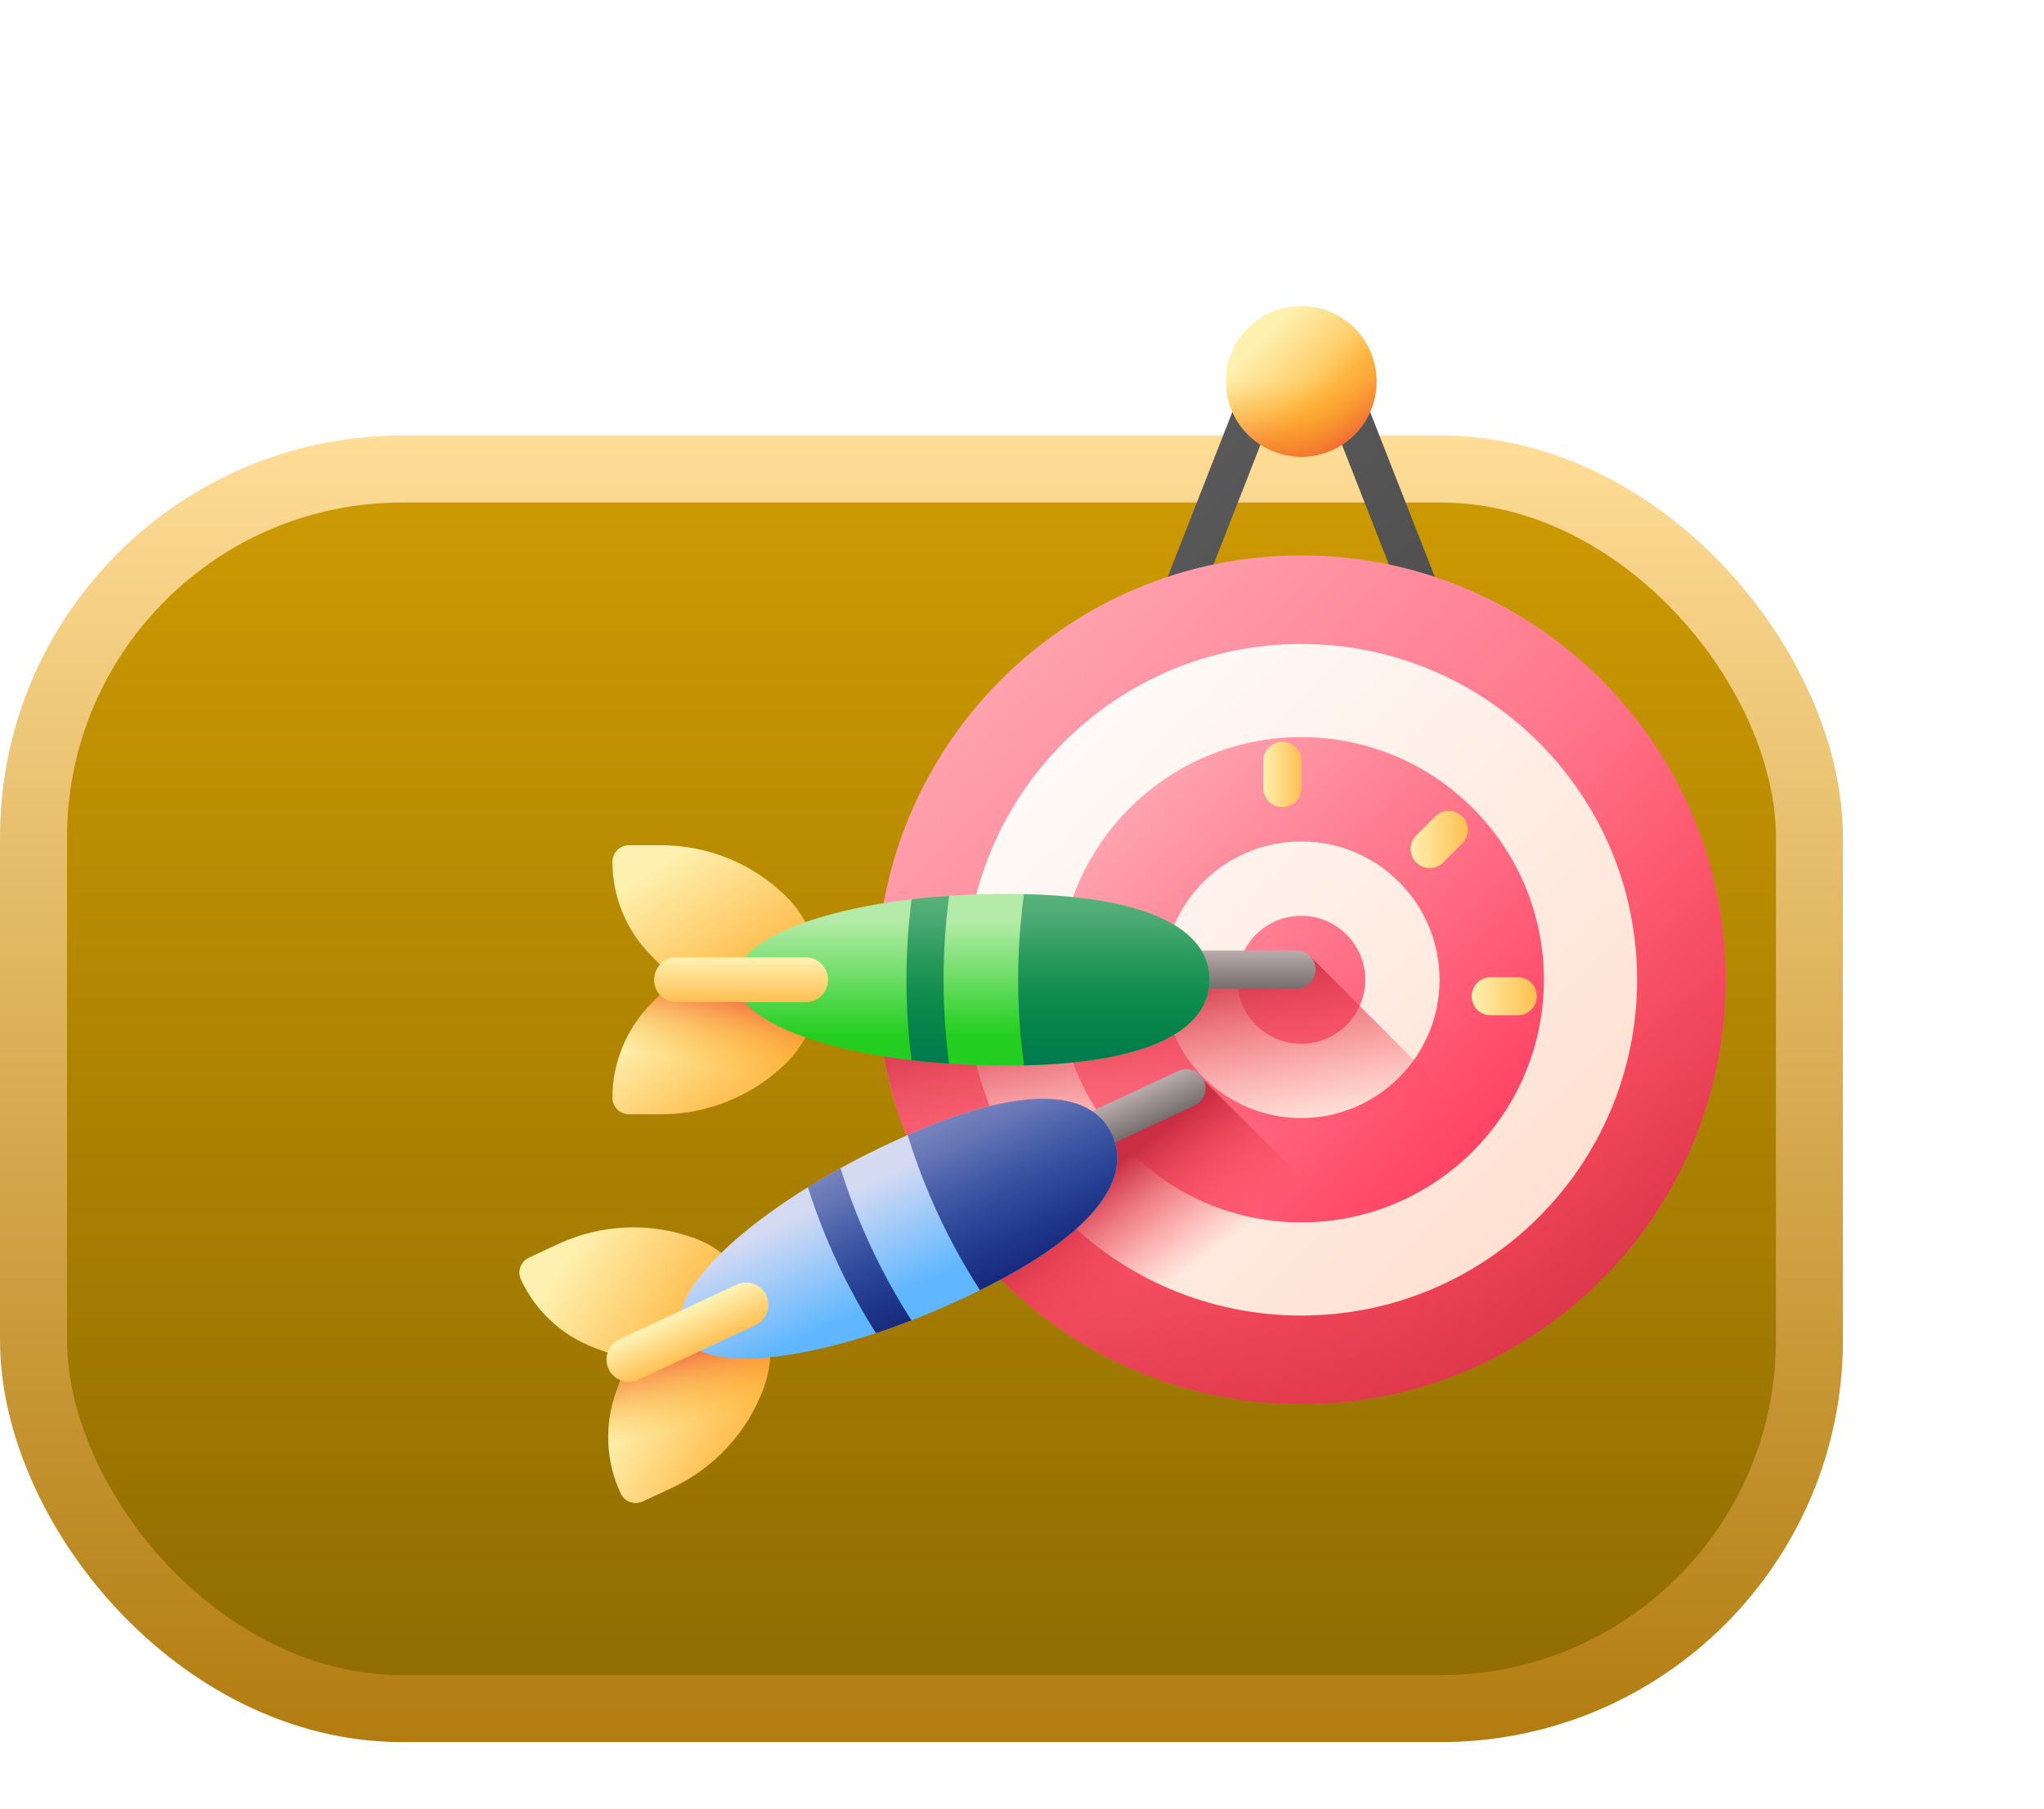 <svg width="61" height="54" viewBox="0 0 61 54" fill="none" xmlns="http://www.w3.org/2000/svg">
<rect x="1" y="14" width="53" height="37" rx="11" fill="url(#paint0_linear_10229_14308)" stroke="url(#paint1_linear_10229_14308)" stroke-width="2"/>
<g filter="url(#filter0_d_10229_14308)">
<path d="M39.746 21.81L33.519 5.924C33.275 5.3 32.392 5.3 32.147 5.924L25.92 21.81L24.859 21.394L31.164 5.31C31.759 3.792 33.907 3.792 34.503 5.31L40.807 21.394L39.746 21.81Z" fill="url(#paint2_linear_10229_14308)"/>
<path d="M32.833 35.911C39.829 35.911 45.5 30.24 45.5 23.245C45.5 16.249 39.829 10.578 32.833 10.578C25.837 10.578 20.166 16.249 20.166 23.245C20.166 30.24 25.837 35.911 32.833 35.911Z" fill="url(#paint3_linear_10229_14308)"/>
<path d="M20.166 23.244C20.166 30.24 25.837 35.911 32.833 35.911C39.829 35.911 45.5 30.24 45.5 23.244C45.5 21.729 45.233 20.277 44.745 18.93H20.921C20.433 20.277 20.166 21.729 20.166 23.244Z" fill="url(#paint4_linear_10229_14308)"/>
<path d="M23.876 32.201C28.823 37.148 36.843 37.148 41.79 32.201C46.736 27.255 46.736 19.234 41.79 14.287C40.718 13.216 39.502 12.378 38.205 11.771L21.359 28.617C21.966 29.914 22.805 31.13 23.876 32.201Z" fill="url(#paint5_linear_10229_14308)"/>
<path d="M32.833 33.268C38.369 33.268 42.856 28.78 42.856 23.245C42.856 17.709 38.369 13.222 32.833 13.222C27.297 13.222 22.81 17.709 22.81 23.245C22.81 28.78 27.297 33.268 32.833 33.268Z" fill="url(#paint6_linear_10229_14308)"/>
<path d="M32.833 16.002C28.833 16.002 25.591 19.244 25.591 23.244C25.591 27.245 28.833 30.487 32.833 30.487C36.833 30.487 40.075 27.245 40.075 23.244C40.075 19.244 36.833 16.002 32.833 16.002ZM32.833 27.372C30.554 27.372 28.706 25.524 28.706 23.244C28.706 20.965 30.554 19.117 32.833 19.117C35.112 19.117 36.961 20.965 36.961 23.244C36.961 25.524 35.112 27.372 32.833 27.372Z" fill="url(#paint7_linear_10229_14308)"/>
<path d="M32.833 25.155C33.888 25.155 34.744 24.3 34.744 23.245C34.744 22.189 33.888 21.334 32.833 21.334C31.778 21.334 30.922 22.189 30.922 23.245C30.922 24.3 31.778 25.155 32.833 25.155Z" fill="url(#paint8_linear_10229_14308)"/>
<path d="M32.833 7.632C34.075 7.632 35.081 6.625 35.081 5.384C35.081 4.142 34.075 3.135 32.833 3.135C31.591 3.135 30.584 4.142 30.584 5.384C30.584 6.625 31.591 7.632 32.833 7.632Z" fill="url(#paint9_linear_10229_14308)"/>
<path d="M30.584 5.383C30.584 6.625 31.591 7.632 32.833 7.632C34.075 7.632 35.081 6.625 35.081 5.383C35.081 5.115 35.034 4.857 34.947 4.618H30.718C30.632 4.857 30.584 5.115 30.584 5.383Z" fill="url(#paint10_linear_10229_14308)"/>
<path d="M31.243 6.974C32.121 7.852 33.545 7.852 34.423 6.974C35.301 6.096 35.301 4.672 34.423 3.794C34.233 3.604 34.017 3.455 33.787 3.347L30.796 6.337C30.904 6.568 31.053 6.783 31.243 6.974Z" fill="url(#paint11_linear_10229_14308)"/>
<path d="M36.265 19.743C36.487 19.965 36.848 19.965 37.071 19.743L37.639 19.175C37.861 18.952 37.861 18.591 37.639 18.369C37.416 18.146 37.056 18.146 36.833 18.369L36.265 18.937C36.042 19.16 36.042 19.52 36.265 19.743Z" fill="url(#paint12_linear_10229_14308)"/>
<path d="M37.92 23.738C37.92 24.052 38.175 24.307 38.49 24.307H39.293C39.608 24.307 39.862 24.052 39.862 23.738C39.862 23.423 39.608 23.168 39.293 23.168H38.49C38.175 23.168 37.92 23.423 37.92 23.738Z" fill="url(#paint13_linear_10229_14308)"/>
<path d="M32.27 18.088C32.585 18.088 32.84 17.833 32.84 17.518V16.715C32.84 16.401 32.585 16.145 32.27 16.145C31.956 16.145 31.701 16.401 31.701 16.715V17.518C31.701 17.833 31.956 18.088 32.27 18.088Z" fill="url(#paint14_linear_10229_14308)"/>
<path d="M33.13 22.577H20.184C20.003 26.037 21.233 29.558 23.876 32.201C28.823 37.148 36.843 37.148 41.79 32.201C41.952 32.039 42.108 31.874 42.259 31.706L33.13 22.577Z" fill="url(#paint15_linear_10229_14308)"/>
<path d="M29.925 26.244L22.133 30.029C22.623 30.799 23.204 31.529 23.876 32.202C27.788 36.113 33.621 36.931 38.338 34.656L29.925 26.244Z" fill="url(#paint16_linear_10229_14308)"/>
<path d="M14.153 23.245L13.44 22.531C12.695 21.786 12.277 20.776 12.277 19.723C12.277 19.45 12.498 19.229 12.771 19.229H13.73C15.14 19.229 16.492 19.789 17.489 20.786C18.059 21.356 18.38 22.129 18.38 22.935V23.245H14.153Z" fill="url(#paint17_linear_10229_14308)"/>
<path d="M14.153 23.245L13.44 23.958C12.695 24.703 12.277 25.713 12.277 26.766C12.277 27.039 12.498 27.26 12.771 27.26H13.73C15.14 27.26 16.492 26.7 17.489 25.703C18.059 25.133 18.38 24.36 18.38 23.554V23.245H14.153V23.245Z" fill="url(#paint18_linear_10229_14308)"/>
<path d="M14.153 23.245L13.44 23.958C12.695 24.703 12.277 25.713 12.277 26.766C12.277 27.039 12.498 27.26 12.771 27.26H13.73C15.14 27.26 16.492 26.7 17.489 25.703C18.059 25.133 18.38 24.36 18.38 23.554V23.245H14.153V23.245Z" fill="url(#paint19_linear_10229_14308)"/>
<path d="M32.693 23.51H28.287C27.973 23.51 27.718 23.255 27.718 22.941C27.718 22.626 27.973 22.371 28.287 22.371H32.693C33.007 22.371 33.262 22.626 33.262 22.941C33.262 23.255 33.007 23.51 32.693 23.51Z" fill="url(#paint20_linear_10229_14308)"/>
<path d="M15.952 23.245C15.952 24.66 19.559 25.807 24.009 25.807C28.459 25.807 30.097 24.66 30.097 23.245C30.097 21.83 28.459 20.683 24.009 20.683C19.559 20.683 15.952 21.83 15.952 23.245Z" fill="url(#paint21_linear_10229_14308)"/>
<path d="M13.521 23.245C13.521 22.876 13.82 22.577 14.189 22.577H18.046C18.415 22.577 18.713 22.876 18.713 23.245C18.713 23.614 18.415 23.913 18.046 23.913H14.189C13.82 23.913 13.521 23.614 13.521 23.245Z" fill="url(#paint22_linear_10229_14308)"/>
<path d="M22.159 23.245C22.159 22.374 22.218 21.533 22.327 20.739C21.942 20.765 21.568 20.799 21.206 20.842C21.105 21.606 21.052 22.412 21.052 23.245C21.052 24.078 21.105 24.884 21.206 25.647C21.568 25.69 21.942 25.724 22.327 25.75C22.218 24.956 22.159 24.116 22.159 23.245Z" fill="url(#paint23_linear_10229_14308)"/>
<path d="M24.561 20.689C24.447 21.498 24.386 22.356 24.386 23.244C24.386 24.133 24.447 24.991 24.561 25.8C28.594 25.708 30.097 24.599 30.097 23.244C30.097 21.89 28.594 20.781 24.561 20.689Z" fill="url(#paint24_linear_10229_14308)"/>
<path d="M12.735 34.594L11.787 34.249C10.797 33.889 9.992 33.151 9.546 32.196C9.431 31.949 9.538 31.655 9.786 31.539L10.655 31.134C11.933 30.538 13.395 30.474 14.72 30.956C15.477 31.232 16.094 31.797 16.435 32.528L16.566 32.808L12.735 34.594Z" fill="url(#paint25_linear_10229_14308)"/>
<path d="M12.736 34.595L12.39 35.543C12.03 36.532 12.078 37.625 12.523 38.579C12.638 38.827 12.932 38.934 13.18 38.818L14.049 38.413C15.327 37.817 16.316 36.738 16.798 35.413C17.074 34.656 17.037 33.82 16.697 33.089L16.566 32.809L12.736 34.595Z" fill="url(#paint26_linear_10229_14308)"/>
<path d="M12.736 34.595L12.39 35.543C12.03 36.532 12.078 37.625 12.523 38.579C12.638 38.827 12.932 38.934 13.18 38.818L14.049 38.413C15.327 37.817 16.316 36.738 16.798 35.413C17.074 34.656 17.037 33.82 16.697 33.089L16.566 32.809L12.736 34.595Z" fill="url(#paint27_linear_10229_14308)"/>
<path d="M29.65 27.001L25.657 28.862C25.372 28.995 25.033 28.872 24.9 28.587C24.767 28.302 24.891 27.963 25.176 27.83L29.168 25.968C29.453 25.835 29.792 25.959 29.925 26.244C30.058 26.529 29.935 26.868 29.65 27.001Z" fill="url(#paint28_linear_10229_14308)"/>
<path d="M14.366 33.835C14.963 35.117 18.718 34.632 22.75 32.752C26.784 30.871 27.783 29.139 27.185 27.857C26.587 26.575 24.618 26.227 20.585 28.108C16.552 29.988 13.768 32.552 14.366 33.835Z" fill="url(#paint29_linear_10229_14308)"/>
<path d="M12.162 34.862C12.007 34.528 12.151 34.13 12.485 33.975L15.981 32.344C16.315 32.189 16.712 32.333 16.868 32.667C17.024 33.002 16.88 33.399 16.545 33.555L13.05 35.185C12.715 35.341 12.318 35.196 12.162 34.862Z" fill="url(#paint30_linear_10229_14308)"/>
<path d="M19.99 31.212C19.622 30.423 19.32 29.636 19.084 28.87C18.746 29.056 18.421 29.245 18.111 29.437C18.343 30.172 18.635 30.925 18.987 31.68C19.339 32.435 19.728 33.142 20.142 33.792C20.488 33.678 20.842 33.551 21.202 33.412C20.767 32.738 20.358 32.001 19.99 31.212Z" fill="url(#paint31_linear_10229_14308)"/>
<path d="M21.088 27.881C21.326 28.661 21.633 29.465 22.009 30.27C22.385 31.076 22.803 31.827 23.247 32.512C26.864 30.724 27.758 29.084 27.185 27.857C26.613 26.629 24.782 26.259 21.088 27.881Z" fill="url(#paint32_linear_10229_14308)"/>
</g>
<defs>
<filter id="filter0_d_10229_14308" x="6.5" y="0" width="54" height="54" filterUnits="userSpaceOnUse" color-interpolation-filters="sRGB">
<feFlood flood-opacity="0" result="BackgroundImageFix"/>
<feColorMatrix in="SourceAlpha" type="matrix" values="0 0 0 0 0 0 0 0 0 0 0 0 0 0 0 0 0 0 127 0" result="hardAlpha"/>
<feOffset dx="6" dy="6"/>
<feGaussianBlur stdDeviation="4.5"/>
<feComposite in2="hardAlpha" operator="out"/>
<feColorMatrix type="matrix" values="0 0 0 0 1 0 0 0 0 1 0 0 0 0 1 0 0 0 0.25 0"/>
<feBlend mode="normal" in2="BackgroundImageFix" result="effect1_dropShadow_10229_14308"/>
<feBlend mode="normal" in="SourceGraphic" in2="effect1_dropShadow_10229_14308" result="shape"/>
</filter>
<linearGradient id="paint0_linear_10229_14308" x1="27.5" y1="13" x2="27.5" y2="52" gradientUnits="userSpaceOnUse">
<stop stop-color="#CF9C02"/>
<stop offset="1" stop-color="#8D6A02"/>
</linearGradient>
<linearGradient id="paint1_linear_10229_14308" x1="27.5" y1="13" x2="27.5" y2="52" gradientUnits="userSpaceOnUse">
<stop stop-color="#FFDD97"/>
<stop offset="1" stop-color="#B27C10"/>
</linearGradient>
<linearGradient id="paint2_linear_10229_14308" x1="26.346" y1="9.908" x2="39.32" y2="22.881" gradientUnits="userSpaceOnUse">
<stop stop-color="#5A5A5A"/>
<stop offset="1" stop-color="#444444"/>
</linearGradient>
<linearGradient id="paint3_linear_10229_14308" x1="23.876" y1="14.288" x2="43.46" y2="33.871" gradientUnits="userSpaceOnUse">
<stop stop-color="#FFA1AE"/>
<stop offset="1" stop-color="#FF4565"/>
</linearGradient>
<linearGradient id="paint4_linear_10229_14308" x1="32.833" y1="23.405" x2="32.833" y2="38.306" gradientUnits="userSpaceOnUse">
<stop stop-color="#FD4755" stop-opacity="0"/>
<stop offset="0.259" stop-color="#F74453" stop-opacity="0.259"/>
<stop offset="0.621" stop-color="#E53B4C" stop-opacity="0.621"/>
<stop offset="1" stop-color="#CA2E43"/>
</linearGradient>
<linearGradient id="paint5_linear_10229_14308" x1="32.955" y1="23.357" x2="44.044" y2="34.447" gradientUnits="userSpaceOnUse">
<stop stop-color="#FD4755" stop-opacity="0"/>
<stop offset="0.259" stop-color="#F74453" stop-opacity="0.259"/>
<stop offset="0.621" stop-color="#E53B4C" stop-opacity="0.621"/>
<stop offset="1" stop-color="#CA2E43"/>
</linearGradient>
<linearGradient id="paint6_linear_10229_14308" x1="25.746" y1="16.157" x2="41.242" y2="31.654" gradientUnits="userSpaceOnUse">
<stop stop-color="#FFFAF8"/>
<stop offset="1" stop-color="#FFDFCF"/>
</linearGradient>
<linearGradient id="paint7_linear_10229_14308" x1="27.847" y1="18.258" x2="37.709" y2="28.121" gradientUnits="userSpaceOnUse">
<stop stop-color="#FFA1AE"/>
<stop offset="1" stop-color="#FF4565"/>
</linearGradient>
<linearGradient id="paint8_linear_10229_14308" x1="27.847" y1="18.259" x2="37.709" y2="28.121" gradientUnits="userSpaceOnUse">
<stop stop-color="#FFA1AE"/>
<stop offset="1" stop-color="#FF4565"/>
</linearGradient>
<linearGradient id="paint9_linear_10229_14308" x1="31.623" y1="4.174" x2="33.431" y2="5.982" gradientUnits="userSpaceOnUse">
<stop stop-color="#FEF0AE"/>
<stop offset="1" stop-color="#FFBF51"/>
</linearGradient>
<linearGradient id="paint10_linear_10229_14308" x1="32.833" y1="5.412" x2="32.833" y2="8.057" gradientUnits="userSpaceOnUse">
<stop stop-color="#FEA613" stop-opacity="0"/>
<stop offset="0.177" stop-color="#FDA116" stop-opacity="0.177"/>
<stop offset="0.394" stop-color="#FA921D" stop-opacity="0.394"/>
<stop offset="0.632" stop-color="#F4792A" stop-opacity="0.633"/>
<stop offset="0.885" stop-color="#ED573B" stop-opacity="0.885"/>
<stop offset="1" stop-color="#E94444"/>
</linearGradient>
<linearGradient id="paint11_linear_10229_14308" x1="32.862" y1="5.406" x2="34.83" y2="7.374" gradientUnits="userSpaceOnUse">
<stop stop-color="#FEA613" stop-opacity="0"/>
<stop offset="0.177" stop-color="#FDA116" stop-opacity="0.177"/>
<stop offset="0.394" stop-color="#FA921D" stop-opacity="0.394"/>
<stop offset="0.632" stop-color="#F4792A" stop-opacity="0.633"/>
<stop offset="0.885" stop-color="#ED573B" stop-opacity="0.885"/>
<stop offset="1" stop-color="#E94444"/>
</linearGradient>
<linearGradient id="paint12_linear_10229_14308" x1="36.098" y1="19.056" x2="37.806" y2="19.056" gradientUnits="userSpaceOnUse">
<stop stop-color="#FEF0AE"/>
<stop offset="1" stop-color="#FFBF51"/>
</linearGradient>
<linearGradient id="paint13_linear_10229_14308" x1="37.92" y1="23.738" x2="39.863" y2="23.738" gradientUnits="userSpaceOnUse">
<stop stop-color="#FEF0AE"/>
<stop offset="1" stop-color="#FFBF51"/>
</linearGradient>
<linearGradient id="paint14_linear_10229_14308" x1="31.701" y1="17.117" x2="32.84" y2="17.117" gradientUnits="userSpaceOnUse">
<stop stop-color="#FEF0AE"/>
<stop offset="1" stop-color="#FFBF51"/>
</linearGradient>
<linearGradient id="paint15_linear_10229_14308" x1="31.211" y1="28.098" x2="30.148" y2="22.781" gradientUnits="userSpaceOnUse">
<stop stop-color="#FD4755" stop-opacity="0"/>
<stop offset="0.259" stop-color="#F74453" stop-opacity="0.259"/>
<stop offset="0.621" stop-color="#E53B4C" stop-opacity="0.621"/>
<stop offset="1" stop-color="#CA2E43"/>
</linearGradient>
<linearGradient id="paint16_linear_10229_14308" x1="29.736" y1="31.707" x2="27.457" y2="28.669" gradientUnits="userSpaceOnUse">
<stop stop-color="#FD4755" stop-opacity="0"/>
<stop offset="0.259" stop-color="#F74453" stop-opacity="0.259"/>
<stop offset="0.621" stop-color="#E53B4C" stop-opacity="0.621"/>
<stop offset="1" stop-color="#CA2E43"/>
</linearGradient>
<linearGradient id="paint17_linear_10229_14308" x1="14.115" y1="19.54" x2="16.191" y2="22.831" gradientUnits="userSpaceOnUse">
<stop stop-color="#FEF0AE"/>
<stop offset="1" stop-color="#FFBF51"/>
</linearGradient>
<linearGradient id="paint18_linear_10229_14308" x1="14.44" y1="23.818" x2="16.288" y2="26.451" gradientUnits="userSpaceOnUse">
<stop stop-color="#FEF0AE"/>
<stop offset="1" stop-color="#FFBF51"/>
</linearGradient>
<linearGradient id="paint19_linear_10229_14308" x1="15.163" y1="25.886" x2="15.72" y2="23.278" gradientUnits="userSpaceOnUse">
<stop stop-color="#FEA613" stop-opacity="0"/>
<stop offset="0.177" stop-color="#FDA116" stop-opacity="0.177"/>
<stop offset="0.394" stop-color="#FA921D" stop-opacity="0.394"/>
<stop offset="0.632" stop-color="#F4792A" stop-opacity="0.633"/>
<stop offset="0.885" stop-color="#ED573B" stop-opacity="0.885"/>
<stop offset="1" stop-color="#E94444"/>
</linearGradient>
<linearGradient id="paint20_linear_10229_14308" x1="30.49" y1="22.371" x2="30.49" y2="23.51" gradientUnits="userSpaceOnUse">
<stop stop-color="#B9ACAC"/>
<stop offset="1" stop-color="#766E6E"/>
</linearGradient>
<linearGradient id="paint21_linear_10229_14308" x1="23.024" y1="21.489" x2="23.024" y2="24.888" gradientUnits="userSpaceOnUse">
<stop stop-color="#B4EBA8"/>
<stop offset="1" stop-color="#24CE20"/>
</linearGradient>
<linearGradient id="paint22_linear_10229_14308" x1="16.117" y1="22.656" x2="16.117" y2="23.898" gradientUnits="userSpaceOnUse">
<stop stop-color="#FEF0AE"/>
<stop offset="1" stop-color="#FFBF51"/>
</linearGradient>
<linearGradient id="paint23_linear_10229_14308" x1="21.689" y1="15.457" x2="21.689" y2="25.698" gradientUnits="userSpaceOnUse">
<stop stop-color="#017B4E" stop-opacity="0"/>
<stop offset="1" stop-color="#017B4E"/>
</linearGradient>
<linearGradient id="paint24_linear_10229_14308" x1="27.241" y1="15.457" x2="27.241" y2="25.698" gradientUnits="userSpaceOnUse">
<stop stop-color="#017B4E" stop-opacity="0"/>
<stop offset="1" stop-color="#017B4E"/>
</linearGradient>
<linearGradient id="paint25_linear_10229_14308" x1="11.142" y1="31.245" x2="14.415" y2="33.349" gradientUnits="userSpaceOnUse">
<stop stop-color="#FEF0AE"/>
<stop offset="1" stop-color="#FFBF51"/>
</linearGradient>
<linearGradient id="paint26_linear_10229_14308" x1="13.247" y1="34.983" x2="16.035" y2="36.587" gradientUnits="userSpaceOnUse">
<stop stop-color="#FEF0AE"/>
<stop offset="1" stop-color="#FFBF51"/>
</linearGradient>
<linearGradient id="paint27_linear_10229_14308" x1="14.776" y1="36.551" x2="14.178" y2="33.953" gradientUnits="userSpaceOnUse">
<stop stop-color="#FEA613" stop-opacity="0"/>
<stop offset="0.177" stop-color="#FDA116" stop-opacity="0.177"/>
<stop offset="0.394" stop-color="#FA921D" stop-opacity="0.394"/>
<stop offset="0.632" stop-color="#F4792A" stop-opacity="0.633"/>
<stop offset="0.885" stop-color="#ED573B" stop-opacity="0.885"/>
<stop offset="1" stop-color="#E94444"/>
</linearGradient>
<linearGradient id="paint28_linear_10229_14308" x1="27.176" y1="26.884" x2="27.658" y2="27.916" gradientUnits="userSpaceOnUse">
<stop stop-color="#B9ACAC"/>
<stop offset="1" stop-color="#766E6E"/>
</linearGradient>
<linearGradient id="paint29_linear_10229_14308" x1="20.039" y1="29.242" x2="21.477" y2="32.322" gradientUnits="userSpaceOnUse">
<stop stop-color="#D5DAF3"/>
<stop offset="1" stop-color="#60B7FF"/>
</linearGradient>
<linearGradient id="paint30_linear_10229_14308" x1="14.323" y1="33.258" x2="14.848" y2="34.383" gradientUnits="userSpaceOnUse">
<stop stop-color="#FEF0AE"/>
<stop offset="1" stop-color="#FFBF51"/>
</linearGradient>
<linearGradient id="paint31_linear_10229_14308" x1="16.277" y1="24.342" x2="20.609" y2="33.621" gradientUnits="userSpaceOnUse">
<stop stop-color="#1F3596" stop-opacity="0"/>
<stop offset="0.407" stop-color="#1D3290" stop-opacity="0.407"/>
<stop offset="0.951" stop-color="#192B7F" stop-opacity="0.951"/>
<stop offset="1" stop-color="#192A7D"/>
</linearGradient>
<linearGradient id="paint32_linear_10229_14308" x1="21.308" y1="21.993" x2="25.64" y2="31.272" gradientUnits="userSpaceOnUse">
<stop stop-color="#1F3596" stop-opacity="0"/>
<stop offset="0.407" stop-color="#1D3290" stop-opacity="0.407"/>
<stop offset="0.951" stop-color="#192B7F" stop-opacity="0.951"/>
<stop offset="1" stop-color="#192A7D"/>
</linearGradient>
</defs>
</svg>

